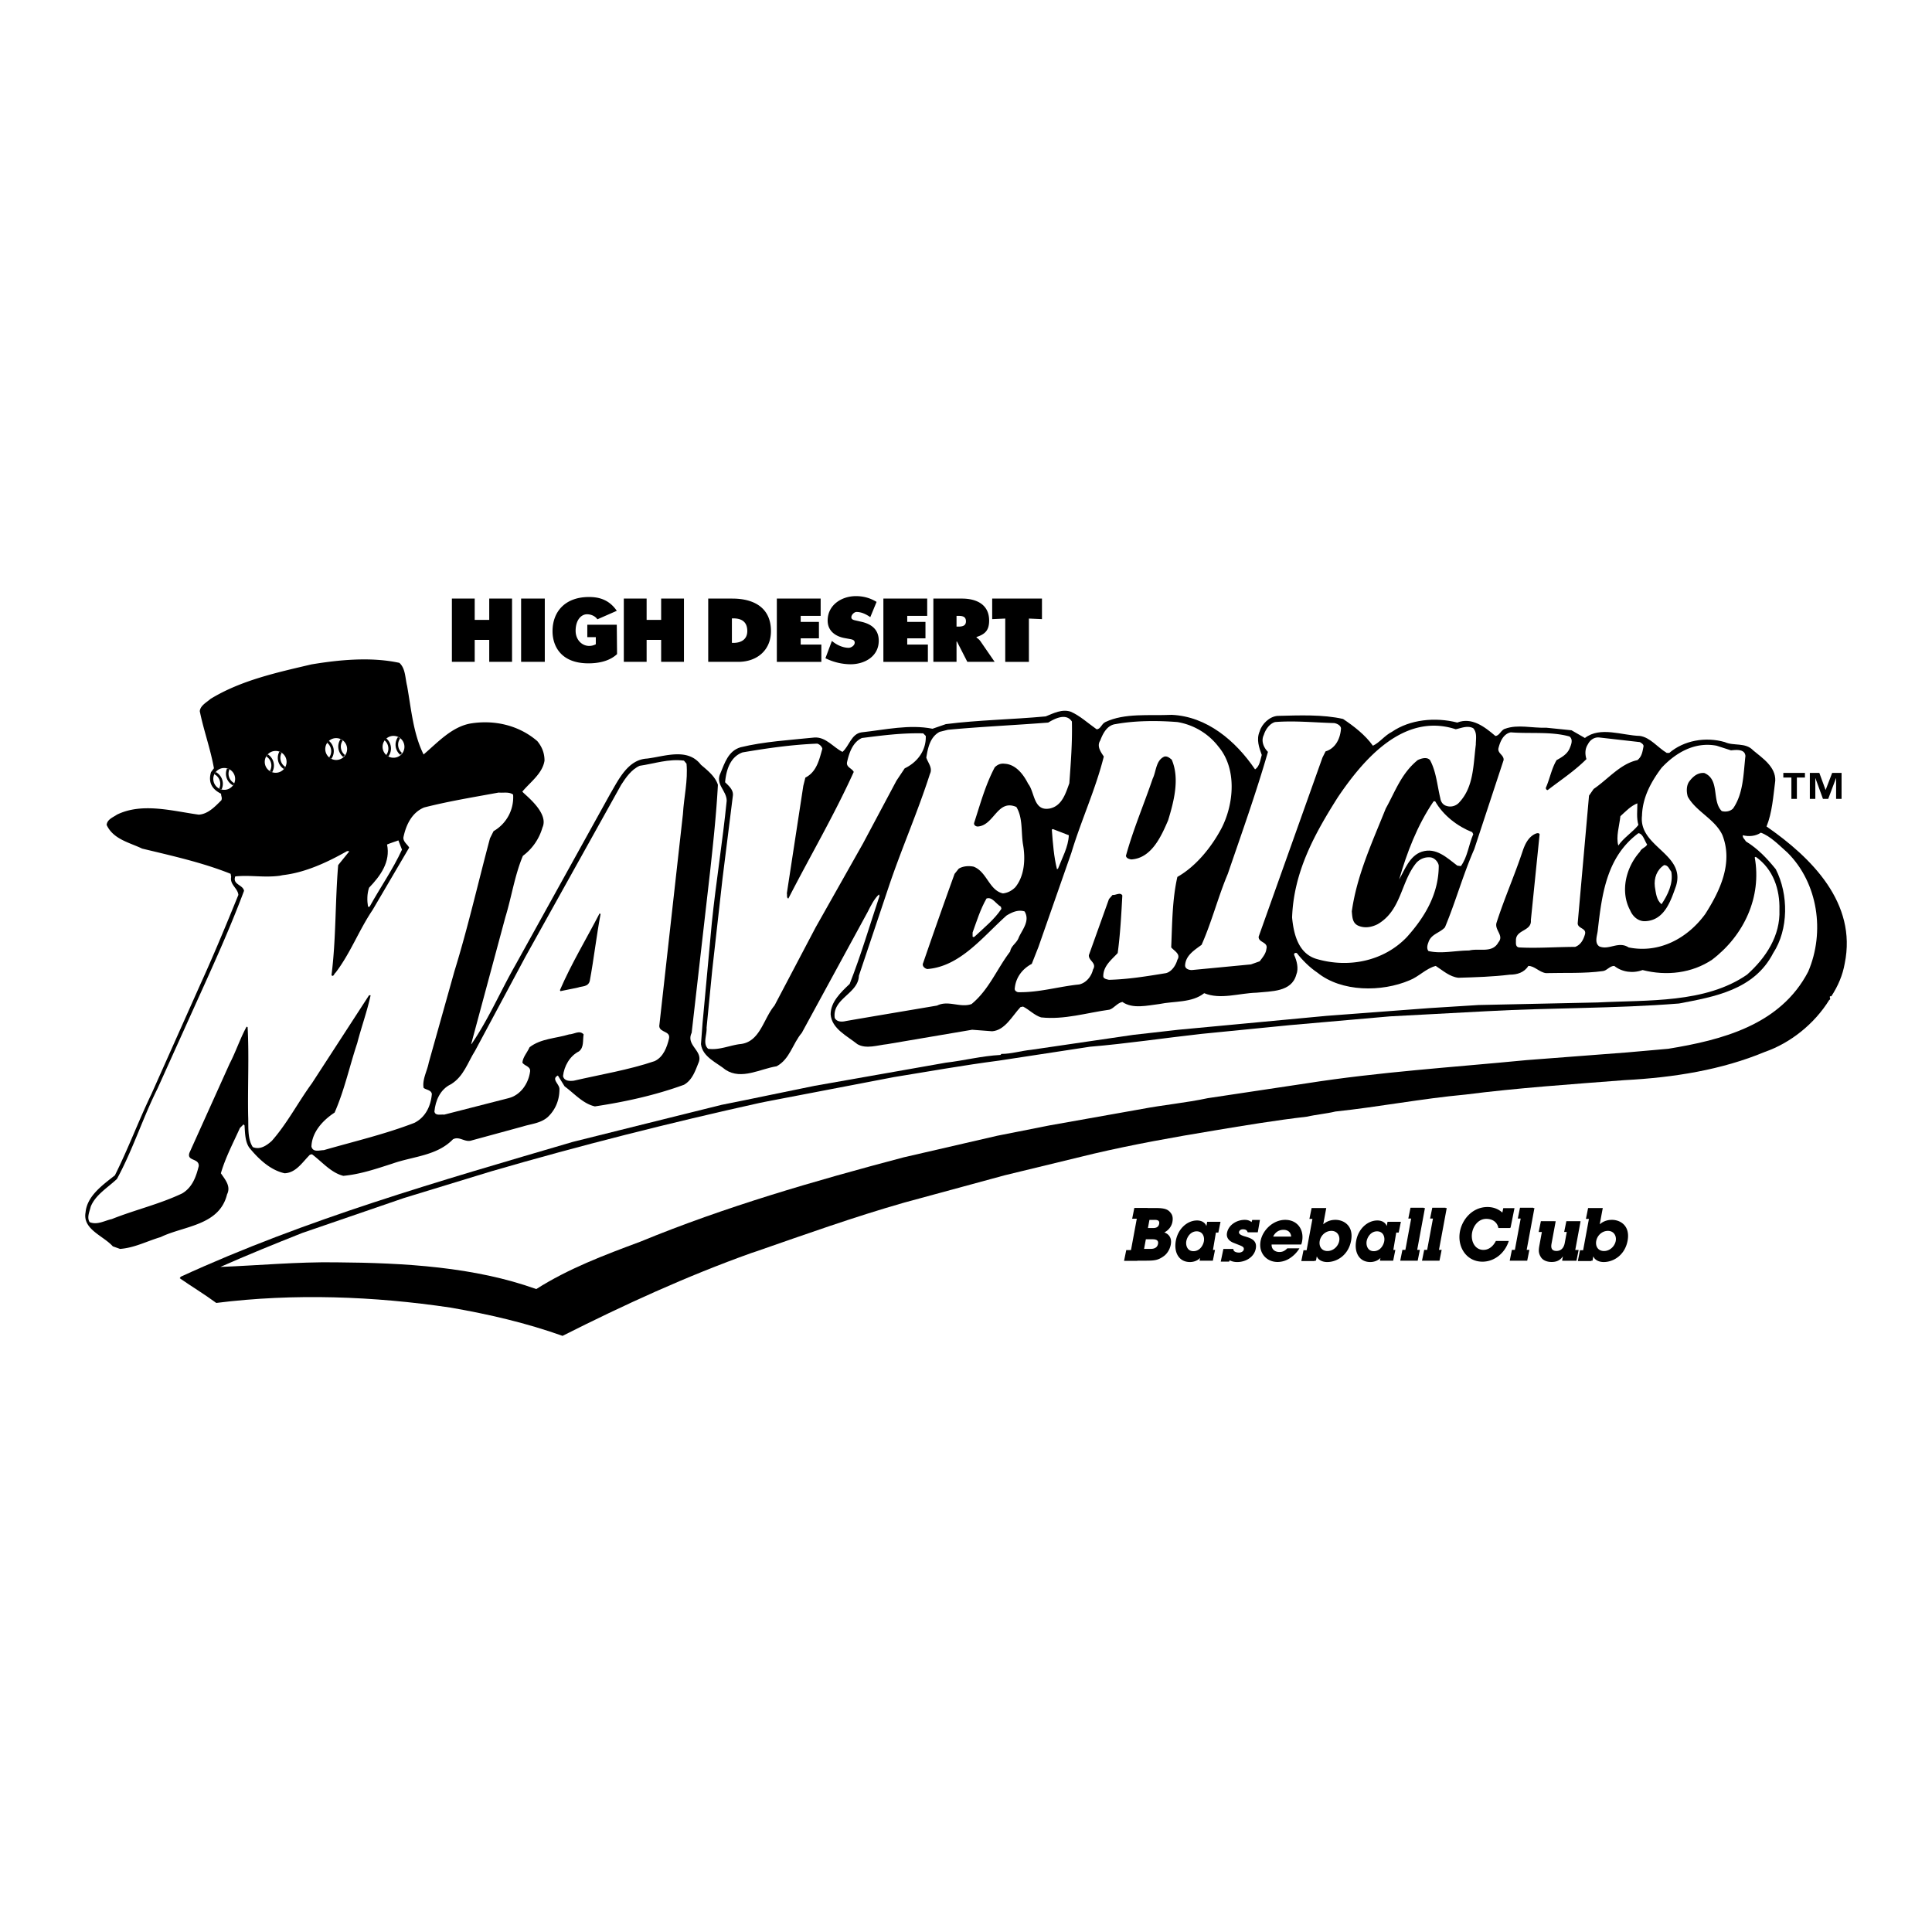 <svg xmlns="http://www.w3.org/2000/svg" width="2500" height="2500" viewBox="0 0 192.756 192.756"><g fill-rule="evenodd" clip-rule="evenodd"><path fill="#fff" d="M0 0h192.756v192.756H0V0z"/><path d="M129.645 124.545a3.038 3.038 0 0 1-.988 1.008 2.234 2.234 0 0 1-1.188.355c-1.129 0-1.918-.916-1.701-2.088.203-1.102 1.258-2.115 2.457-2.115 1.201 0 1.904.951 1.684 2.15-.029.156-.055.221-.088.312h-2.953c-.016.469.324.746.785.746.361 0 .584-.164.785-.369h1.207v.001zm-.827-1.172c-.006-.234-.158-.674-.77-.674s-.926.439-1.02.674h1.79zM116.973 121.904c.057-.307.039-.627-.152-.867-.303-.426-.699-.512-1.588-.512h-.738l.002-.01h-1.324l-.217 1.078h.461l-.578 3.127h-.473l-.219 1.076h1.326l.004-.018h.832c.889 0 1.246-.049 1.803-.453.369-.264.617-.725.695-1.145.041-.219.148-.922-.641-1.221.471-.24.732-.65.807-1.055zm-1.436 2.194c-.094.504-.59.504-.762.504h-.631l.178-.959h.631c.213 0 .668 0 .584.455zm.113-1.996c-.078.42-.461.42-.645.42h-.477l.152-.816h.475c.208-.001.57-.001.495.396zM133.246 121.705c-.164 0-.725 0-1.227.447l.301-1.623h-1.461l-.219 1.082h.301l-.58 3.127h-.311l-.217 1.076h1.324l.008-.035h.131l.078-.418h.014c.098.283.473.553 1.027.553 1.002 0 2.119-.709 2.383-2.129.276-1.492-.73-2.08-1.552-2.08zm.369 2.102c-.096.518-.57 1.008-1.174 1.008-.588 0-.871-.469-.77-1.016.09-.49.539-.994 1.164-.994.583 0 .876.49.78 1.002zM160.832 121.705c-.164 0-.725 0-1.227.447l.303-1.623h-1.463l-.217 1.082h.299l-.578 3.127h-.312l-.217 1.076h1.326l.006-.035h.133l.076-.418h.016c.096.283.473.553 1.025.553 1.002 0 2.119-.709 2.383-2.129.277-1.492-.729-2.08-1.553-2.08zm.371 2.102c-.096.518-.57 1.008-1.174 1.008-.59 0-.873-.469-.771-1.016.092-.49.539-.994 1.164-.994.582 0 .875.49.781 1.002zM142.166 120.525h-.121l.004-.027h-1.324l-.217 1.078h.285l-.578 3.127h-.297l-.217 1.076h1.742l.217-1.076h-.267l.773-4.178zM144.34 120.525h-.123l.006-.027h-1.325l-.218 1.078h.287l-.58 3.127h-.295l-.219 1.076h1.744l.217-1.076h-.268l.774-4.178zM153.09 120.525h-.121l.006-.027h-1.325l-.218 1.078h.287l-.58 3.127h-.297l-.217 1.076h1.744l.217-1.076h-.27l.774-4.178zM121.555 122.975l.217-1.078h-1.334l-.043.258-.031.156h-.008c-.086-.238-.357-.545-.934-.545-.939 0-1.904.797-2.117 2.07-.186 1.113.305 2.078 1.42 2.078.357 0 .756-.131 1.012-.412l-.057.277h.107v.002h1.053v-.002h.166l.217-1.076h-.203l.291-1.729h.244v.001zm-2.489 1.855c-.635 0-.773-.617-.711-.98.074-.439.434-1 1.035-1 .596 0 .801.518.723.986-.062.377-.388.994-1.047.994zM139.547 122.975l.219-1.078h-1.334l-.043.258-.031.156h-.008c-.086-.238-.359-.545-.936-.545-.938 0-1.902.797-2.115 2.07-.188 1.113.303 2.078 1.418 2.078.357 0 .756-.131 1.012-.412l-.055.277h.105v.002h1.053v-.002h.166l.217-1.076h-.201l.289-1.729h.244v.001zm-2.488 1.855c-.635 0-.771-.617-.711-.98.074-.439.434-1 1.037-1 .596 0 .801.518.721.986-.063.377-.389.994-1.047.994zM151.1 120.537h-1.119l-.09.443c-.359-.326-.852-.555-1.49-.555-1.576 0-2.656 1.379-2.781 2.719-.133 1.422.773 2.734 2.285 2.734 1.164 0 2.232-.822 2.627-2.066h-1.289c-.096.186-.473.889-1.242.889-.801 0-1.225-.768-1.15-1.562.07-.746.605-1.533 1.434-1.533.664 0 1.105.359 1.211.916h1.158c-.002-.01-.002-.018-.002-.027h.055l.393-1.958zM157.695 121.84h-.095v-.002h-1.324l-.219 1.076h.26l-.201 1.092c-.115.623-.482.801-.822.801-.633 0-.537-.518-.486-.787l.404-2.18h-.154v-.002h-1.324l-.219 1.076h.318l-.236 1.281c-.102.541-.111.824.129 1.215.266.439.824.498 1.066.498.297 0 .789-.043 1.123-.547h.014l-.078.418h.109v.008h1.324l.217-1.078h-.336l.53-2.869zM125.49 122.947l.213-1.234h-.768l-.066.217c-.205-.17-.432-.225-.682-.225-.816 0-1.623.518-1.768 1.299-.1.533.266.865.746 1.029.699.291.984.326.926.633-.035.191-.268.305-.467.305-.051 0-.588 0-.57-.363h-.996l-.264 1.266h.834l.055-.133c.248.127.506.174.752.174.873 0 1.699-.51 1.854-1.342.158-.852-.516-1.051-1.148-1.234-.295-.094-.564-.213-.525-.426.02-.107.135-.264.383-.264.348 0 .42.137.486.299h1.005v-.001zM45.085 59.721h2.277v2.127h1.449v-2.127h2.276v6.312h-2.276V63.84h-1.449v2.193h-2.277v-6.312zM51.991 59.721h2.363v6.312h-2.363v-6.312zM61.564 65.26c-.848.795-2.068.921-2.856.921-2.814 0-3.582-1.809-3.582-3.199 0-1.977 1.276-3.418 3.63-3.418.777 0 1.934.132 2.781 1.377l-1.934.848c-.238-.344-.662-.503-1.033-.503-.583 0-1.14.568-1.14 1.65 0 1.147 1.034 1.847 2.014 1.343v-.713h-.848v-1.234h2.94l.028 2.928zM62.238 59.721h2.276v2.127h1.449v-2.127h2.276v6.312h-2.276V63.84h-1.449v2.193h-2.276v-6.312zM70.659 59.721h2.406c2.181 0 3.854.929 3.854 3.248 0 1.875-1.362 3.064-3.268 3.064h-2.992v-6.312zm2.363 4.42h.146c.785 0 1.389-.352 1.389-1.181 0-.887-.526-1.264-1.389-1.264h-.146v2.445zM77.505 59.721h4.372v1.725h-1.992v.602h1.82v1.641h-1.82v.62h2.061v1.724h-4.441v-6.312zM82.998 63.946l.121.096c.422.332 1.011.59 1.554.59.232 0 .601-.219.601-.516 0-.297-.311-.324-.526-.367l-.474-.087c-.923-.166-1.699-.717-1.699-1.748 0-1.564 1.406-2.439 2.82-2.439.741 0 1.422.184 2.061.577l-.627 1.52c-.405-.28-.869-.517-1.377-.517-.207 0-.513.264-.513.535 0 .245.293.28.474.324l.535.122c1 .228 1.725.77 1.725 1.888 0 1.573-1.414 2.351-2.82 2.351a5.785 5.785 0 0 1-2.5-.603l.645-1.726zM88.135 59.721h4.372v1.725h-1.992v.602h1.819v1.641h-1.819v.62h2.06v1.724h-4.44v-6.312zM93.123 59.721h2.854c1.467 0 2.709.603 2.709 2.193 0 .954-.381 1.356-1.26 1.641v.05c.121.092.268.193.396.376l1.414 2.051h-2.725l-1.035-2.026h-.043v2.026h-2.311v-6.311h.001zm2.311 2.796h.164c.388 0 .775-.059.775-.527 0-.485-.354-.544-.759-.544h-.181v1.071h.001zM98.99 59.721h4.967v2.051l-1.303-.059v4.32h-2.361v-4.32l-1.303.059v-2.051zM39.849 66.136c.616.565.565 1.489.77 2.31.411 2.311.616 4.774 1.643 6.828 1.386-1.181 2.772-2.721 4.62-3.08 2.413-.411 4.877.154 6.725 1.746.462.564.719 1.181.719 1.951-.206 1.283-1.386 2.104-2.208 3.08 0 .154 2.721 2.053 2.002 3.593a5.348 5.348 0 0 1-1.951 2.823c-.821 1.951-1.129 4.107-1.745 6.109l-3.389 12.577c0 .051-.051.104 0 .104 1.694-2.465 2.875-5.236 4.364-7.855l9.497-17.146c.822-1.386 1.746-3.388 3.645-3.491 1.745-.206 4.055-1.129 5.39.616.667.564 1.438 1.181 1.694 2.002-.154 2.875-.462 5.75-.77 8.573l-1.848 16.169c-.616 1.285 1.232 1.797.667 3.029-.308.77-.615 1.693-1.437 2.156-2.824 1.027-5.801 1.693-8.881 2.156-1.181-.258-2.053-1.283-3.028-2.002l-.667-1.078c-.718.359.206.873.154 1.387 0 1.076-.41 2.053-1.181 2.771-.718.615-1.643.666-2.464.924l-5.082 1.385c-.719.258-1.232-.461-1.899-.102-1.591 1.643-3.953 1.693-6.006 2.412-1.592.514-3.234 1.078-4.929 1.232-1.231-.309-2.104-1.385-3.131-2.156l-.205.051c-.77.771-1.386 1.797-2.516 1.848-1.437-.307-2.618-1.436-3.542-2.566-.411-.615-.411-1.436-.462-2.207l-.103-.102-.359.359c-.667 1.488-1.437 2.926-1.899 4.516.411.617 1.027 1.285.616 2.105-.77 3.133-4.312 3.133-6.622 4.262-1.386.41-2.618 1.078-4.055 1.18l-.719-.256c-.975-1.078-3.029-1.693-2.721-3.389.154-1.643 1.694-2.721 2.926-3.695 1.335-2.67 2.362-5.441 3.645-8.111l4.877-10.934c1.334-2.927 2.566-5.904 3.798-8.933-.051-.667-.873-1.027-.718-1.797l-.052-.308c-2.823-1.129-5.852-1.797-8.83-2.516-1.283-.616-2.875-.924-3.542-2.361.051-.564.667-.77 1.027-1.026 2.515-1.232 5.544-.359 8.162 0 .924-.052 1.643-.822 2.259-1.438.103-.27-.039-.398-.031-.648-.585-.295-1.387-.873-1.002-2.157l.289-.385c-.36-2.002-1.001-3.689-1.412-5.691.052-.565.667-.873 1.078-1.232 3.029-1.848 6.571-2.618 10.062-3.439 2.771-.461 5.954-.769 8.777-.153z"/><path d="M109.408 72.758c.41 0 .461-.514.873-.719 1.949-.924 4.363-.616 6.621-.719 3.49.154 6.365 2.567 8.316 5.442.461-.309.514-.924.668-1.438-.258-.719-.566-1.54-.207-2.361.207-.719.977-1.489 1.799-1.54 2.154-.051 4.516-.154 6.52.308 1.076.718 2.207 1.591 2.977 2.669.668-.308 1.18-1.027 1.898-1.386 1.797-1.232 4.312-1.489 6.52-.924 1.438-.564 2.721.411 3.799 1.335.41 0 .566-.616.977-.719 1.283-.462 2.67-.051 4.105-.103l2.516.256 1.336.77c1.539-1.181 3.695-.257 5.492-.205 1.027.154 1.746 1.129 2.67 1.694h.256c1.438-1.232 3.594-1.643 5.545-1.078.871.411 2.053 0 2.822.821.924.771 2.26 1.643 2.207 3.028-.205 1.592-.307 3.183-.871 4.569 4.516 3.131 9.033 7.648 7.803 13.655-.205 1.182-.668 2.26-1.336 3.285-.359-.051.053.309-.205.359-1.488 2.412-3.9 4.312-6.416 5.186-4.312 1.797-9.086 2.566-14.014 2.822-5.289.412-10.627.771-15.863 1.439-4.414.408-8.625 1.23-12.988 1.693-.82.205-1.949.307-2.822.512-3.133.361-6.213.873-9.293 1.387-4.055.668-8.059 1.387-12.012 2.311l-8.881 2.156-10.01 2.721c-5.031 1.438-9.907 3.182-14.784 4.877l-.462.152c-6.469 2.311-12.731 5.186-18.84 8.266-3.594-1.283-7.341-2.156-11.191-2.822-7.598-1.131-15.606-1.438-23.357-.463-1.181-.873-2.464-1.643-3.645-2.465l.103-.152c12.526-5.75 25.822-9.549 39.117-13.451l6.366-1.59 8.47-2.105c3.132-.617 6.212-1.283 9.292-1.9l13.091-2.309c1.797-.205 3.542-.668 5.442-.771l.102-.102c.977 0 1.951-.309 2.979-.412l10.164-1.488 4.518-.512 14.783-1.387 10.217-.77 4.928-.309 11.91-.256c4.979-.258 10.729.102 14.887-2.773 1.9-1.693 3.336-3.901 3.234-6.467.051-2.054-.617-4.056-2.361-5.288l-.104.052c.719 3.953-1.078 7.803-4.26 10.215-2.002 1.334-4.518 1.643-6.932 1.027-.975.359-2.053.205-2.822-.412-.463 0-.719.463-1.129.514-1.85.258-3.852.154-5.699.205-.668-.102-1.129-.719-1.744-.719-.412.668-1.131.873-1.85.873-1.693.207-3.387.258-5.133.309-.873-.102-1.541-.719-2.258-1.182-.977.258-1.695 1.08-2.619 1.438-2.771 1.182-6.775 1.182-9.189-.77-.77-.514-1.488-1.232-2.053-1.951-.205-.051-.309.052-.256.206.256.565.461 1.335.205 1.95-.463 1.746-2.516 1.643-3.953 1.797-1.797.051-3.594.719-5.236.051-1.232.977-2.977.771-4.467 1.08-1.232.152-2.668.512-3.695-.207-.514.104-.822.617-1.283.771-2.26.307-4.518 1.025-6.828.77-.668-.205-1.18-.77-1.797-1.078l-.256.051c-.822.873-1.541 2.311-2.824 2.412l-2.002-.152-8.47 1.438c-.975.102-2.104.512-2.978 0-1.026-.822-2.566-1.541-2.669-2.979 0-1.232 1.026-2.207 1.899-3.029 1.13-2.874 2.002-5.851 2.978-8.778l-.051-.153c-.462.41-.822 1.129-1.13 1.745l-6.571 12.063c-.924 1.078-1.181 2.619-2.515 3.338-1.643.256-3.491 1.385-5.082.359-.873-.719-2.31-1.283-2.464-2.566l.154-2.055.924-10.01c.411-4.055 1.078-8.11 1.488-12.217 0-1.027-1.18-1.643-.615-2.772.41-.976.77-2.208 2.002-2.567 2.31-.565 4.877-.718 7.392-.975 1.13-.052 1.849.975 2.772 1.437.667-.564.873-1.796 1.899-1.95 2.361-.257 4.774-.822 7.084-.36l1.335-.462c3.235-.411 6.674-.462 9.959-.77.77-.308 1.643-.77 2.514-.462.922.411 1.691 1.13 2.564 1.746z"/><path d="M143.186 79.945c.822 1.438 2.26 2.516 3.697 3.08l.102.205c-.463 1.079-.564 2.259-1.232 3.183l-.359-.051c-1.025-.77-2.104-1.848-3.541-1.386-1.232.411-1.695 1.797-2.26 2.772.77-2.669 1.797-5.39 3.439-7.803h.154zM163.361 80.15c0 .719-.104 1.438.102 2.156-.564.719-1.488 1.283-2.002 2.054-.256-.873.104-1.951.205-2.926.514-.463 1.027-1.027 1.695-1.284zM106.637 83.333c-.053 1.181-.668 2.259-1.08 3.336l-.102.051c-.309-1.232-.41-2.566-.514-3.953l.104-.051 1.592.617zM40.106 84.77c-.924 2.002-2.156 3.748-3.234 5.698h-.154c-.103-.616-.103-1.283.103-1.899 1.129-1.181 2.156-2.566 1.796-4.312.36-.154.719-.256 1.13-.411l.359.924zM166.748 86.978c.205 1.181-.359 2.31-.975 3.234-.514-.411-.564-1.129-.668-1.746-.104-.873.205-1.694.924-2.156.412 0 .514.411.719.668zM99.91 90.674c-.666 1.027-1.693 1.848-2.617 2.721-.051.051-.154.154-.256.051v-.411c.41-1.129.77-2.31 1.385-3.388.564-.205.924.513 1.438.821l.05.206z" fill="#fff"/><path d="M106.943 71.988c.051 2.105-.104 4.056-.256 6.16-.359.976-.719 2.259-1.951 2.516-1.643.308-1.488-1.643-2.156-2.464-.463-.924-1.232-1.951-2.361-2.002-.41-.051-.719.103-.975.36-.924 1.745-1.438 3.645-2.055 5.544-.051.205.154.359.359.359 1.643-.103 1.951-2.772 3.852-1.951.666 1.078.461 2.516.666 3.748.258 1.438.154 3.131-.77 4.261-.359.359-.77.565-1.232.616-1.385-.308-1.592-2.156-2.926-2.669-.513-.103-1.078-.051-1.489.205l-.411.514a598.672 598.672 0 0 0-3.131 8.881c-.154.307.154.564.411.615 3.286-.256 5.544-3.234 7.905-5.339.514-.308 1.129-.616 1.797-.41.564.923-.205 1.796-.564 2.566-.205.617-.77.821-.873 1.437-1.334 1.746-2.104 3.8-3.85 5.238-1.129.41-2.31-.412-3.439.152-3.028.514-6.108 1.027-9.086 1.541-.411.102-.924.102-1.129-.309-.257-1.951 2.361-2.412 2.413-4.209l2.926-8.727c1.283-3.851 2.926-7.546 4.158-11.396.308-.616-.206-1.129-.359-1.643.154-.924.359-2.054 1.334-2.567l.821-.205c3.286-.308 6.725-.462 10.01-.719.668-.411 1.797-.976 2.361-.103zM133.125 72.142c.256.051.615.205.666.513-.051.975-.514 2.002-1.539 2.31l-.309.616-6.365 17.864c-.051.616.975.513.77 1.232-.051.462-.359.821-.668 1.232l-.871.309-5.904.564c-.256 0-.668-.104-.668-.463.053-.975.873-1.489 1.645-2.053 1.025-2.31 1.643-4.774 2.617-7.084 1.387-4.056 2.822-8.06 4.004-12.167-.41-.411-.719-1.078-.41-1.694.154-.513.564-1.129 1.129-1.283 1.95-.153 3.952.052 5.903.104zM145.238 72.758c.514-.103 1.182-.411 1.746-.103.41.462.258 1.078.258 1.643-.258 2.053-.207 4.209-1.645 5.749-.307.359-.82.514-1.283.359-.359-.103-.564-.41-.615-.77-.309-1.283-.41-2.669-1.027-3.799-.307-.359-.924-.154-1.23 0-1.645 1.335-2.26 3.183-3.184 4.826-1.334 3.337-2.875 6.622-3.389 10.267.053.564.053 1.18.668 1.437s1.283.154 1.9-.154c2.412-1.386 2.309-4.261 3.9-6.16.359-.359.82-.565 1.387-.513.41.051.77.462.82.821 0 2.823-1.387 5.133-3.184 7.135-2.309 2.413-5.852 3.132-9.084 2.156-1.746-.565-2.209-2.464-2.363-4.106.154-4.569 2.26-8.368 4.57-12.013 2.568-3.798 6.572-8.469 11.755-6.775zM156.584 73.477c.41.308.154.873 0 1.232-.256.565-.822.873-1.283 1.129-.514.873-.668 1.848-1.078 2.772 0 .103.104.256.205.205 1.334-1.027 2.67-1.899 3.85-3.08-.152-.513-.152-1.027.154-1.489.205-.41.617-.719 1.129-.667l4.057.462c.154.103.359.205.359.411-.104.513-.154 1.026-.615 1.386-1.695.359-2.928 1.9-4.363 2.875l-.463.667-1.129 12.73c0 .565.924.462.719 1.13-.154.513-.41 1.026-.977 1.231-1.848 0-3.799.154-5.596.052-.359-.052-.307-.41-.307-.667-.053-1.13 1.592-.924 1.488-2.054l.873-8.573c-.104-.205-.412-.051-.514 0-.668.359-.975 1.079-1.182 1.694-.82 2.464-1.848 4.774-2.617 7.187-.154.719.77 1.232.205 1.9-.615 1.129-1.898.564-2.926.821-1.387 0-2.773.359-4.057.052-.203-.257-.102-.616 0-.873.258-.822 1.131-.924 1.645-1.489 1.076-2.567 1.797-5.236 2.926-7.803l2.926-8.881c.051-.513-.615-.667-.514-1.181.154-.616.463-1.437 1.232-1.591 1.953.155 4.005-.102 5.853.412zM92.365 73.425c.051 1.438-.821 2.618-2.105 3.234l-.821 1.231-3.337 6.263-4.723 8.368-4.107 7.802c-1.129 1.334-1.438 3.697-3.491 3.852-1.078.154-2.053.615-3.131.461-.564-.514-.103-1.387-.154-2.104l.564-5.75 1.027-9.138 1.026-8.214c.103-.616-.41-1.026-.77-1.386.103-1.129.462-2.515 1.745-2.978 2.413-.411 4.877-.77 7.443-.873.206.051.462.257.514.513-.308 1.078-.565 2.31-1.694 2.875l-.205.821-1.643 10.729c.051.154-.052.462.154.514 2.156-4.209 4.569-8.316 6.52-12.628-.154-.359-.77-.461-.667-.975.206-.924.565-2.002 1.489-2.413 2.053-.257 3.952-.513 6.108-.462l.258.258zM172.703 74.863c.514-.051 1.387-.154 1.438.564-.205 1.848-.205 3.748-1.232 5.236-.307.308-.77.359-1.129.257-1.027-1.027-.154-3.132-1.746-3.799-.615-.051-1.078.308-1.438.77-.357.411-.357 1.079-.205 1.592.822 1.488 2.67 2.208 3.439 3.799 1.129 2.823-.256 5.646-1.693 7.905-1.797 2.464-4.621 3.953-7.648 3.337-1.027-.667-1.951.308-2.928-.103-.512-.359-.205-1.078-.152-1.591.41-3.593.873-7.341 4.055-9.703.463.051.615.77.873 1.129-.154.308-.564.359-.719.719-1.387 1.54-2.002 3.953-.975 5.852.256.616.82 1.129 1.539 1.078 1.9-.103 2.516-2.053 3.029-3.491 1.027-3.234-3.748-3.901-3.389-7.033.051-1.797.873-3.337 1.951-4.774 1.438-1.54 3.336-2.618 5.492-2.208l1.438.464zM121.574 74.503c1.848 2.207 1.539 5.698.307 8.111-.975 1.848-2.514 3.799-4.414 4.876-.514 2.259-.514 4.672-.615 7.033.309.359.975.667.615 1.232-.154.564-.564 1.182-1.129 1.334-1.9.309-3.748.617-5.697.668-.207-.051-.566-.102-.566-.359 0-1.027.822-1.643 1.438-2.31.258-1.899.359-3.85.463-5.749-.205-.359-.668 0-.975-.052l-.359.411-2.004 5.595c-.051.565.822.771.412 1.437-.154.668-.668 1.336-1.387 1.49-2.053.205-4.004.82-6.109.77-.152-.051-.359-.154-.307-.41.102-1.027.719-1.9 1.693-2.414l.668-1.694 3.285-9.394c.975-3.234 2.412-6.314 3.234-9.6-.309-.462-.719-1.026-.359-1.591.256-.667.666-1.54 1.539-1.643 1.951-.359 4.211-.359 6.16-.205a6.52 6.52 0 0 1 4.107 2.464zm-5.39.976c-.873.359-.82 1.489-1.18 2.208-.873 2.567-1.951 5.082-2.67 7.7.051.257.307.308.514.359 2.053-.103 3.029-2.361 3.695-3.901.564-1.848 1.182-4.158.359-6.058-.205-.154-.41-.36-.718-.308zM51.194 79.277a3.894 3.894 0 0 1-1.95 3.645l-.359.718c-1.181 4.415-2.208 8.933-3.542 13.244l-2.567 9.139c-.154.82-.667 1.693-.513 2.516.257.205.77.205.822.615-.103 1.18-.616 2.311-1.746 2.875-2.926 1.129-6.006 1.848-9.035 2.721-.411 0-1.078.256-1.232-.359.051-1.438 1.129-2.617 2.311-3.389.975-2.207 1.488-4.619 2.258-6.93.411-1.592.976-3.131 1.335-4.773h-.156l-5.698 8.777c-1.386 1.9-2.464 4.004-4.004 5.75-.513.461-1.181.924-1.899.615-.565-.871-.411-2.104-.462-3.131-.052-3.029.103-5.904-.052-8.83l-.102-.051c-.668 1.232-1.078 2.516-1.694 3.695l-4.004 8.881c-.309.873.975.514.924 1.336-.257 1.025-.616 2.104-1.643 2.721-2.259 1.076-4.723 1.643-7.033 2.566-.719.154-1.437.615-2.207.307-.308-.461 0-1.076.103-1.539.462-1.18 1.694-1.898 2.618-2.771 1.592-2.926 2.566-6.059 4.056-9.035l3.798-8.418c1.694-3.748 3.388-7.445 4.826-11.295-.103-.616-1.181-.616-.873-1.438 1.541-.154 2.836.141 4.428-.064l.321-.064c2.259-.256 4.492-1.309 6.391-2.387.052 0 .206-.051.206.051l-1.08 1.335c-.308 3.645-.205 7.393-.667 10.987.206.205.257-.154.411-.258 1.488-1.951 2.31-4.209 3.696-6.262l3.645-6.212c-.154-.308-.667-.616-.564-1.078.256-1.181.821-2.413 2.053-2.926 2.413-.616 4.929-1.027 7.444-1.489.461.052 1.026-.102 1.436.205z" fill="#fff"/><path d="M178.35 85.079c3.029 3.028 3.748 7.905 2.055 11.859-2.773 5.338-8.625 6.826-13.963 7.699l-4.057.359-10.061.77c-7.393.719-14.734 1.182-21.92 2.311l-9.908 1.488c-2.156.463-4.414.668-6.57 1.078l-9.24 1.643-5.186 1.027-9.343 2.156c-8.932 2.361-17.813 4.928-26.284 8.418-3.593 1.336-7.135 2.67-10.37 4.723-6.16-2.207-13.09-2.617-20.02-2.668-3.851-.051-7.649.307-11.499.461 2.669-1.18 5.441-2.309 8.162-3.387l10.164-3.492 8.728-2.668c8.829-2.568 17.761-4.826 26.796-6.828l.77-.154 12.578-2.412c3.49-.564 6.93-1.182 10.472-1.643l9.086-1.387c3.697-.309 7.443-.873 11.141-1.283l8.828-.873 9.959-.873 9.65-.514c6.469-.357 12.732-.256 19.201-.77 3.49-.668 7.494-1.334 9.393-5.031 1.541-2.361 1.541-5.852.258-8.368-.873-1.078-1.797-2.053-2.979-2.772-.102-.205-.359-.359-.307-.616.564.154 1.283.103 1.797-.257.975.361 1.798 1.234 2.669 2.004zM68.494 76.197c.154 1.694-.256 3.286-.359 5.031l-.975 8.727-1.386 12.424c.052.666 1.13.461.976 1.23-.206.873-.564 1.85-1.438 2.26-2.566.873-5.39 1.334-8.06 1.951-.411.051-.975.051-1.078-.463.103-.975.667-2.002 1.592-2.463.513-.412.359-1.078.462-1.695-.411-.461-.976 0-1.438 0-1.334.41-2.823.41-3.953 1.283-.257.564-.667.977-.719 1.541.257.359.821.359.77.873-.154 1.18-.924 2.361-2.156 2.668l-6.417 1.643c-.359-.051-.873.154-.975-.307.102-1.078.564-2.207 1.642-2.721 1.283-.77 1.694-2.209 2.413-3.338l5.031-9.394 9.548-17.146c.461-.719 1.026-1.54 1.848-1.899 1.438-.206 2.875-.719 4.415-.513l.257.308zm-8.676 14.939c-1.334 2.567-2.823 5.03-3.953 7.649l.051.102 1.746-.359c.41-.152 1.026-.051 1.181-.666.411-2.208.667-4.518 1.078-6.674l-.103-.052z" fill="#fff"/><path d="M180.08 77.574h-.805v2.13h-.547v-2.13h-.805v-.461h2.156v.461h.001zm3.654 2.13h-.545v-2.062h-.012l-.775 2.062h-.525l-.75-2.062h-.012v2.062h-.547v-2.592h.947l.621 1.693h.012l.648-1.693h.938v2.592z"/><path d="M27.503 74.922a1.089 1.089 0 1 1 0 2.178 1.089 1.089 0 0 1 0-2.178z" fill="#fff"/><path d="M28.107 76.553c.066.065.137.122.213.172.056-.064.104-.135.145-.212a1.074 1.074 0 0 1-.364-1.41 1.105 1.105 0 0 0-.229-.112 1.324 1.324 0 0 0-.157.615c0 .357.14.693.392.947zM26.94 75.439a1.27 1.27 0 0 0-.224-.178 1.078 1.078 0 0 0-.152.208c.069.043.135.092.195.151a1.076 1.076 0 0 1 .164 1.309c.072.045.15.081.232.108a1.323 1.323 0 0 0-.215-1.598z"/><path d="M33.614 73.645a1.09 1.09 0 1 1-.224 2.167 1.09 1.09 0 0 1 .224-2.167z" fill="#fff"/><path d="M34.049 75.328c.059.072.124.136.194.193.063-.059.118-.125.166-.197a1.075 1.075 0 0 1-.398-.951c.019-.178.083-.343.18-.487a1.068 1.068 0 0 0-.217-.135 1.325 1.325 0 0 0-.219.596c-.036.355.068.703.294.981zM33.001 74.102a1.285 1.285 0 0 0-.204-.2 1.045 1.045 0 0 0-.173.191 1.077 1.077 0 0 1 .415.963 1.071 1.071 0 0 1-.208.526c.067.053.142.096.221.132a1.321 1.321 0 0 0-.051-1.612z"/><path d="M39.349 73.423a1.09 1.09 0 1 1-.271 2.161 1.09 1.09 0 0 1 .271-2.161z" fill="#fff"/><path d="M39.747 75.116c.057.073.12.138.189.197.064-.058.121-.122.17-.193a1.075 1.075 0 0 1-.376-.96c.022-.178.091-.341.191-.483a1.127 1.127 0 0 0-.214-.14 1.317 1.317 0 0 0 .04 1.579zM38.727 73.866a1.294 1.294 0 0 0-.2-.205 1.133 1.133 0 0 0-.178.188 1.073 1.073 0 0 1 .174 1.494c.066.055.139.099.218.137a1.325 1.325 0 0 0-.014-1.614z"/><path d="M22.283 76.626a1.088 1.088 0 1 1 .174 2.172 1.088 1.088 0 0 1-.174-2.172z" fill="#fff"/><path d="M23.015 78.203c.07.06.146.111.226.155a1.07 1.07 0 0 0 .127-.223 1.075 1.075 0 0 1-.564-.864c-.014-.178.02-.352.089-.512a1.07 1.07 0 0 0-.238-.093 1.312 1.312 0 0 0 .36 1.537zM21.763 77.187a1.332 1.332 0 0 0-.237-.16 1.035 1.035 0 0 0-.136.22 1.075 1.075 0 0 1 .475 1.427c.075.04.156.069.241.089.095-.206.142-.432.124-.665a1.33 1.33 0 0 0-.467-.911z"/></g></svg>